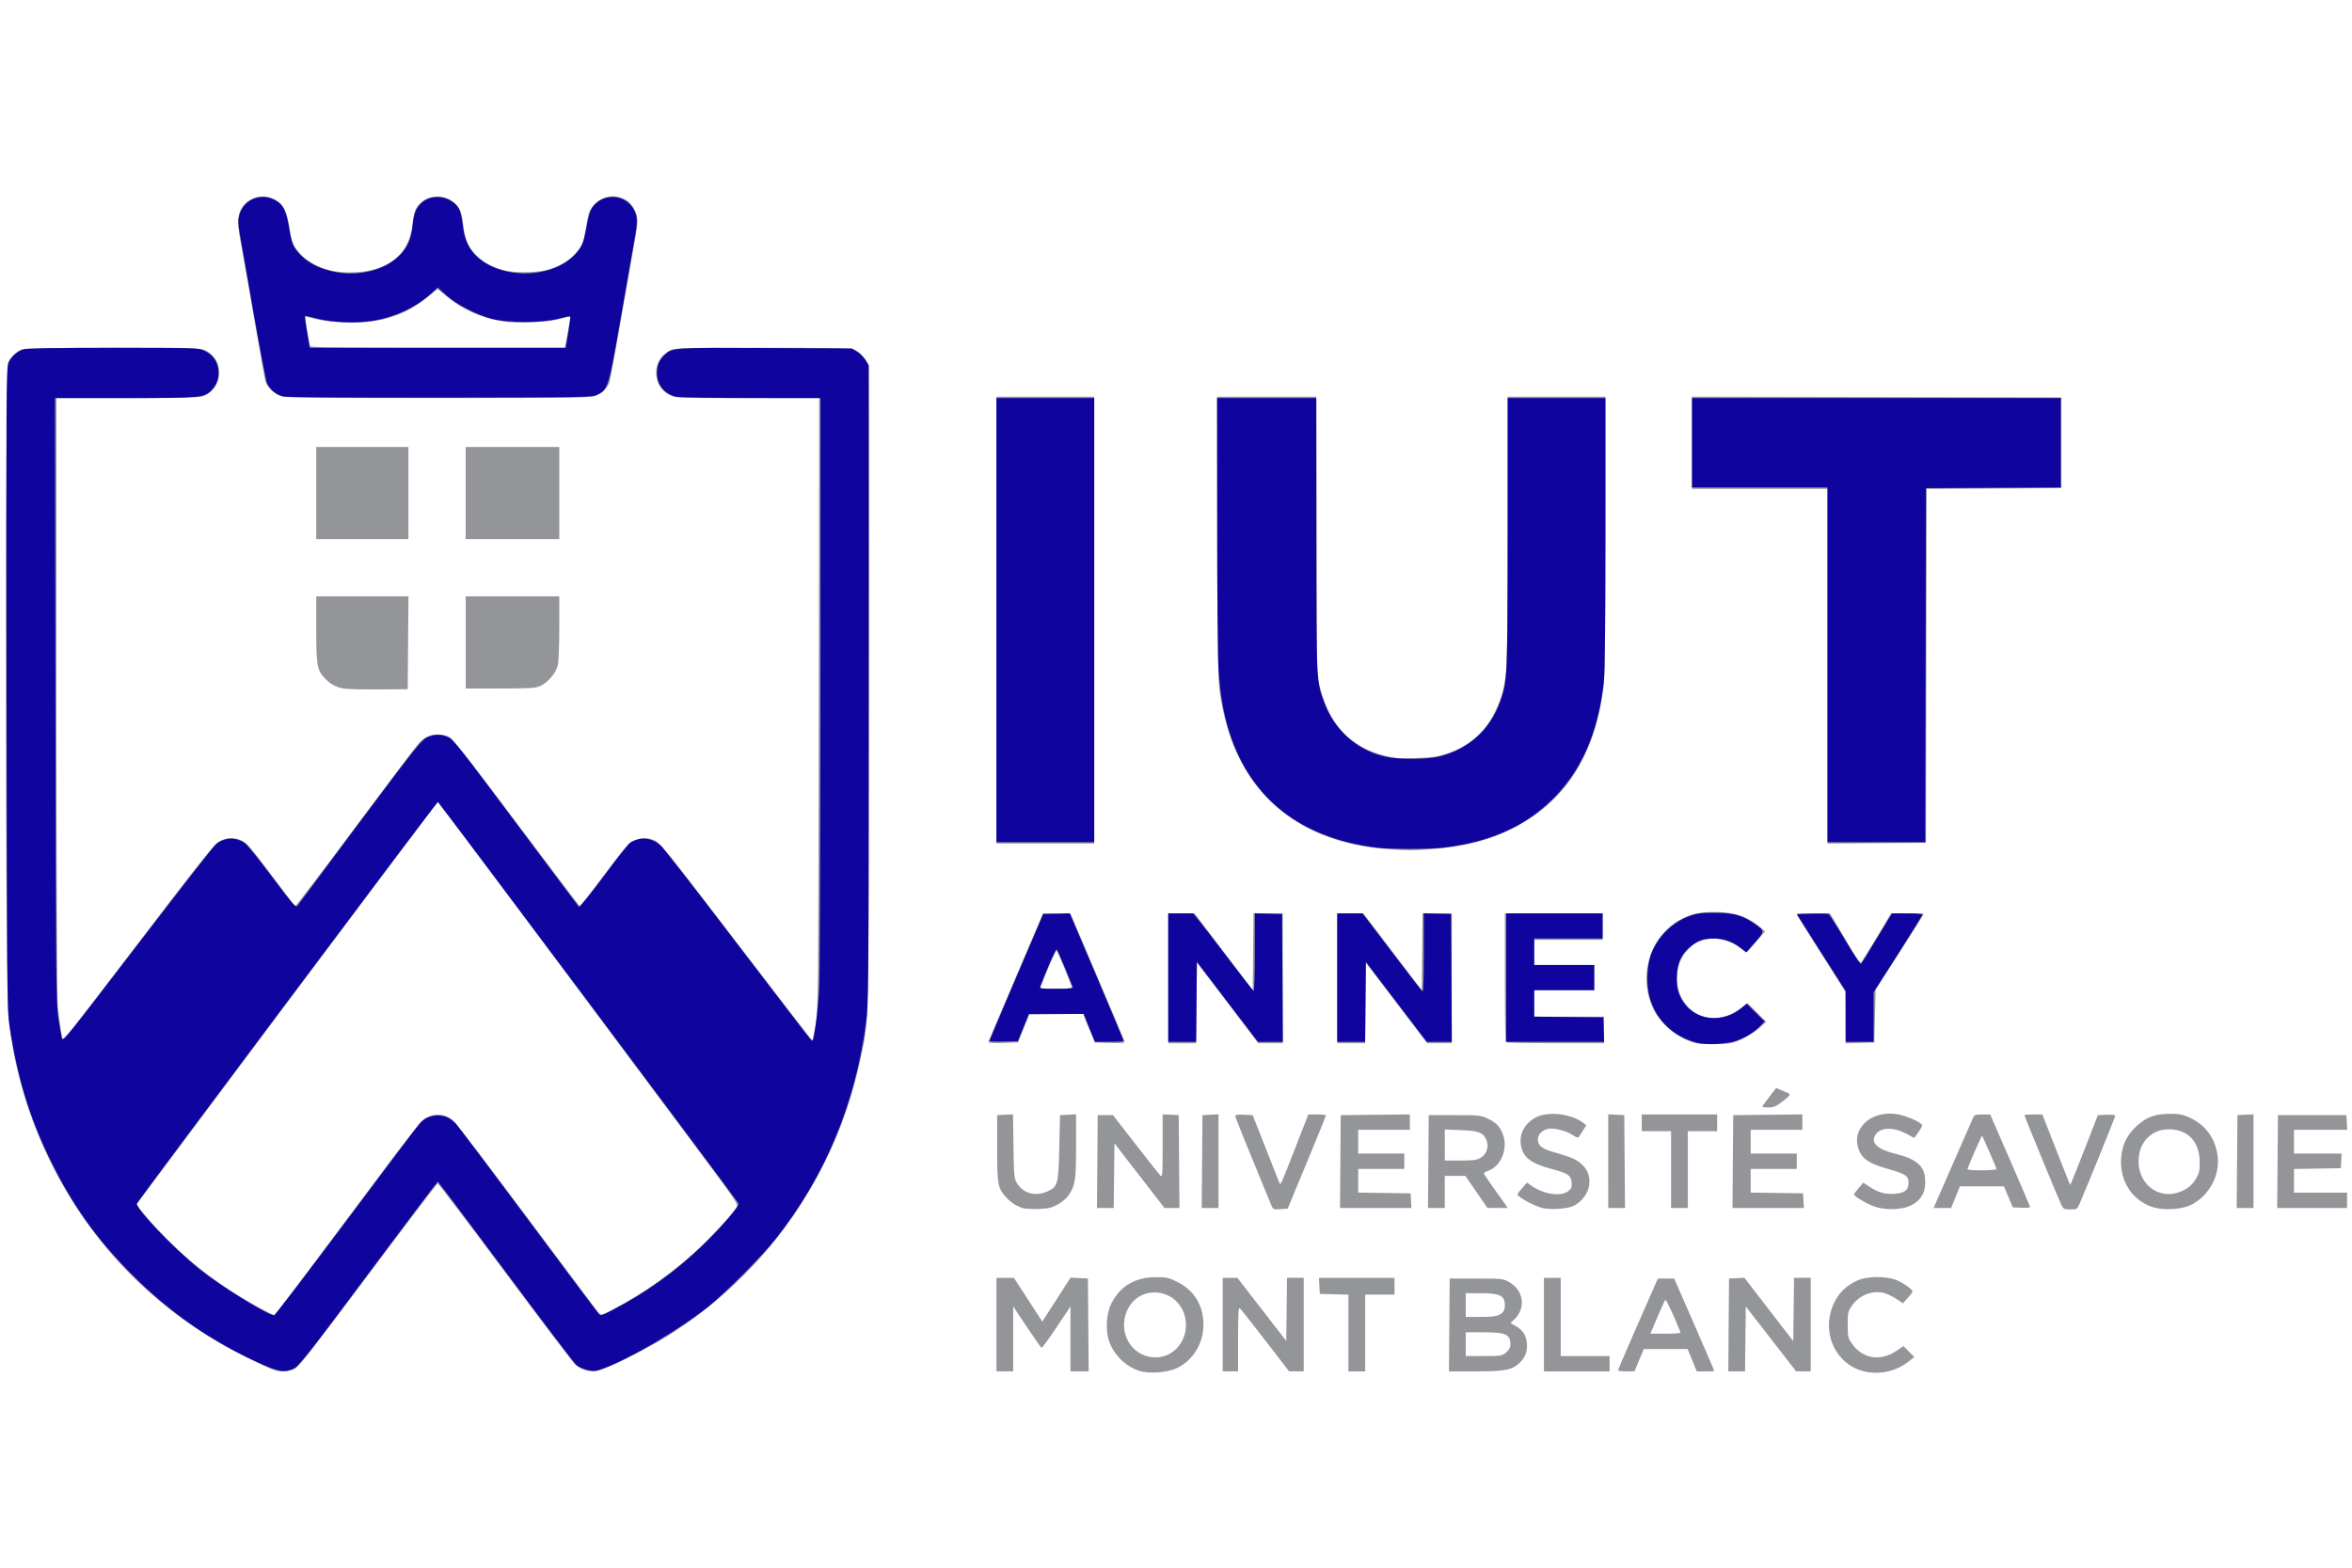<?xml version="1.0" encoding="UTF-8" standalone="no"?>
<!-- Created with Inkscape (http://www.inkscape.org/) -->

<svg
   width="300"
   height="200"
   viewBox="0 0 300 200"
   version="1.1"
   id="svg8"
   inkscape:version="1.2 (dc2aedaf03, 2022-05-15)"
   sodipodi:docname="Logo IUT Annecy.svg"
   inkscape:export-filename="Logo IUT Annecy (Couleur).png"
   inkscape:export-xdpi="300"
   inkscape:export-ydpi="300"
   xmlns:inkscape="http://www.inkscape.org/namespaces/inkscape"
   xmlns:sodipodi="http://sodipodi.sourceforge.net/DTD/sodipodi-0.dtd"
   xmlns="http://www.w3.org/2000/svg"
   xmlns:svg="http://www.w3.org/2000/svg"
   xmlns:rdf="http://www.w3.org/1999/02/22-rdf-syntax-ns#"
   xmlns:cc="http://creativecommons.org/ns#"
   xmlns:dc="http://purl.org/dc/elements/1.1/">
  <defs
     id="defs2" />
  <sodipodi:namedview
     id="base"
     pagecolor="#ffffff"
     bordercolor="#666666"
     borderopacity="1.0"
     inkscape:pageopacity="0.0"
     inkscape:pageshadow="2"
     inkscape:zoom="2.322846"
     inkscape:cx="82.87248"
     inkscape:cy="97.94021"
     inkscape:document-units="px"
     inkscape:current-layer="layer1"
     showgrid="false"
     fit-margin-top="0"
     fit-margin-left="0"
     fit-margin-right="0"
     fit-margin-bottom="0"
     inkscape:showpageshadow="false"
     borderlayer="true"
     inkscape:window-width="1816"
     inkscape:window-height="1057"
     inkscape:window-x="96"
     inkscape:window-y="-8"
     inkscape:window-maximized="1"
     units="px"
     inkscape:pagecheckerboard="true"
     inkscape:deskcolor="#d1d1d1" />
  <g
     inkscape:label="Blanc"
     inkscape:groupmode="layer"
     id="g26479"
     transform="translate(521.548,-115.166)"
     sodipodi:insensitive="true"
     style="display:none">
    <g
       id="g26477"
       transform="matrix(0.505,0,0,0.505,-479.124,87.367)"
       style="fill:#ffffff">
      <path
         style="fill:#ffffff;stroke-width:0.353"
         d="m 203.768,401.363 c -3.391,-1.107 -6.283,-3.875 -7.545,-7.222 -1.079,-2.862 -0.853,-7.215 0.514,-9.879 2.233,-4.352 5.95,-6.538 11.159,-6.562 2.702,-0.012 3.246,0.104 5.361,1.145 4.326,2.13 6.693,5.961 6.693,10.834 0,4.765 -2.594,9.017 -6.699,10.981 -2.419,1.158 -7.038,1.5 -9.482,0.702 z m 7.137,-4.058 c 4.476,-2.033 6.057,-8.057 3.223,-12.285 -2.985,-4.454 -9.49,-4.681 -12.563,-0.439 -2.655,3.666 -2.086,8.815 1.284,11.602 2.242,1.855 5.457,2.303 8.056,1.122 z m 174.854,3.878 c -6.775,-2.34 -9.795,-10.349 -6.458,-17.127 1.256,-2.55 3.106,-4.297 5.885,-5.554 2.252,-1.019 6.873,-1.113 9.508,-0.194 1.654,0.577 4.417,2.481 4.384,3.021 -0.01,0.131 -0.557,0.853 -1.221,1.604 l -1.206,1.365 -1.669,-1.105 c -0.918,-0.608 -2.302,-1.276 -3.076,-1.484 -2.931,-0.789 -6.287,0.511 -8.145,3.155 -1.01,1.437 -1.073,1.721 -1.073,4.817 0,3.095 0.064,3.381 1.071,4.815 2.682,3.816 7.137,4.554 11.159,1.847 l 1.832,-1.233 1.377,1.377 1.377,1.377 -1.466,1.161 c -3.43,2.717 -8.223,3.559 -12.279,2.158 z m -407.001,-3.016 c -10.062,-4.99 -17.52,-9.976 -25.299,-16.914 -19.745,-17.609 -32.604,-42.856 -35.368,-69.439 -0.782,-7.517 -0.822,-163.812 -0.042,-165.304 0.668,-1.279 2.277,-2.764 3.494,-3.223 0.663,-0.251 8.318,-0.375 23.033,-0.375 21.259,0 22.088,0.025 23.407,0.698 3.785,1.931 4.551,6.997 1.517,10.031 -0.696,0.696 -1.834,1.423 -2.53,1.617 -0.762,0.212 -8.312,0.352 -18.992,0.353 H -69.749 l 0.003,75.406 c 0.002,46.716 0.134,76.547 0.347,78.405 0.582,5.07 1.132,8.468 1.367,8.444 0.123,-0.012 8.723,-11.165 19.112,-24.783 16.538,-21.679 19.082,-24.859 20.448,-25.554 1.897,-0.965 3.574,-0.997 5.538,-0.106 1.256,0.57 2.379,1.872 7.369,8.547 3.238,4.331 5.999,7.919 6.136,7.974 0.137,0.054 6.964,-8.915 15.171,-19.932 8.208,-11.017 15.416,-20.561 16.019,-21.208 1.542,-1.656 2.713,-2.175 4.906,-2.175 1.386,0 2.233,0.216 3.104,0.794 0.738,0.489 7.177,8.782 16.766,21.593 8.562,11.44 15.706,20.84 15.875,20.889 0.169,0.049 2.927,-3.437 6.128,-7.747 4.917,-6.62 6.065,-7.96 7.395,-8.63 1.903,-0.96 3.587,-0.998 5.51,-0.124 1.254,0.57 3.893,3.865 20.461,25.553 10.462,13.695 19.115,24.906 19.229,24.915 0.114,0.01 0.508,-1.85 0.877,-4.13 0.641,-3.967 0.674,-7.46 0.77,-81.139 l 0.1,-76.994 h -18.064 c -17.686,0 -18.096,-0.016 -19.609,-0.748 -4.659,-2.255 -4.699,-8.894 -0.069,-11.256 1.314,-0.67 2.164,-0.696 23.438,-0.696 17.742,0 22.298,0.094 23.215,0.477 1.515,0.633 3.337,2.756 3.597,4.19 0.115,0.635 0.156,37.587 0.091,82.117 -0.13,88.971 0.025,82.502 -2.225,93.16 -6.119,28.979 -23.72,54.13 -48.885,69.851 -5.405,3.377 -15.79,8.481 -17.691,8.695 -2.243,0.253 -4.22,-0.422 -5.661,-1.934 -0.693,-0.727 -8.659,-11.243 -17.703,-23.37 -9.044,-12.127 -16.589,-22.049 -16.768,-22.049 -0.178,0 -8.034,10.319 -17.457,22.931 -12.5,16.73 -17.487,23.145 -18.441,23.723 -0.937,0.567 -1.859,0.791 -3.248,0.79 -1.739,0 -2.637,-0.347 -8.643,-3.326 z M 3.882,362.692 C 20.139,340.889 22.336,338.086 23.73,337.38 c 1.951,-0.988 3.578,-1.006 5.528,-0.062 1.486,0.72 5.344,5.749 38.084,49.661 0.333,0.446 0.905,0.246 3.881,-1.353 7.607,-4.09 14.06,-8.633 20.424,-14.378 3.366,-3.039 9.315,-9.455 10.379,-11.193 0.481,-0.786 0.039,-1.438 -10.936,-16.151 -6.29,-8.432 -23.343,-31.301 -37.895,-50.818 -14.552,-19.518 -26.538,-35.489 -26.635,-35.493 -0.097,0 -17.264,22.889 -38.148,50.871 l -37.972,50.877 1.401,1.764 c 5.89,7.418 14.736,15.236 23.384,20.669 3.74,2.349 9.777,5.638 10.13,5.52 0.136,-0.046 8.473,-11.116 18.528,-24.601 z M 167.67,389.68 v -11.818 h 2.205 2.205 l 3.581,5.53 3.581,5.53 2.014,-3.122 c 1.108,-1.717 2.715,-4.215 3.571,-5.551 l 1.557,-2.429 2.197,0.105 2.196,0.105 0.093,11.73 0.093,11.73 h -2.298 -2.298 l -4e-4,-8.202 -3e-4,-8.202 -3.526,5.292 c -1.939,2.91 -3.646,5.233 -3.792,5.161 -0.146,-0.072 -1.813,-2.453 -3.705,-5.292 l -3.439,-5.161 -5e-4,8.202 -4e-4,8.202 h -2.117 -2.117 z m 57.15,0 v -11.818 h 1.852 1.852 l 6.174,7.972 6.174,7.972 0.095,-7.976 0.095,-7.976 h 2.11 2.11 v 11.818 11.818 l -1.852,-0.01 -1.852,-0.01 -5.984,-7.77 c -3.291,-4.274 -6.188,-7.94 -6.438,-8.147 -0.368,-0.306 -0.454,1.165 -0.454,7.78 v 8.157 h -1.94 -1.94 z m 31.75,2.129 v -9.689 l -3.616,-0.101 -3.616,-0.101 -0.106,-2.029 -0.106,-2.029 h 9.543 9.543 v 2.117 2.117 h -3.704 -3.704 v 9.701 9.701 h -2.117 -2.117 z m 25.483,-2.041 0.093,-11.73 h 6.703 c 6.495,0 6.752,0.027 8.277,0.882 3.763,2.109 4.37,6.613 1.281,9.499 l -0.916,0.856 1.291,0.731 c 1.754,0.994 2.635,2.286 2.848,4.177 0.233,2.067 -0.35,3.753 -1.762,5.101 -1.962,1.872 -3.692,2.213 -11.211,2.213 h -6.695 z m 14.353,6.936 c 0.741,-0.624 1.085,-1.23 1.085,-1.911 0,-2.668 -1.092,-3.172 -6.862,-3.172 h -4.427 v 2.999 2.999 h 4.559 c 4.39,0 4.599,-0.034 5.644,-0.913 z m -1.762,-9.48 c 1.074,-0.555 1.436,-1.182 1.436,-2.482 0,-2.386 -1.258,-2.999 -6.156,-2.999 h -3.722 v 2.999 2.999 h 3.722 c 2.576,0 4.029,-0.159 4.72,-0.516 z m 11.314,2.456 v -11.818 h 2.117 2.117 v 9.878 9.878 h 6.174 6.174 v 1.94 1.94 h -8.29 -8.29 z m 18.705,11.553 c 0,-0.145 2.269,-5.424 5.034,-11.73 l 5.027,-11.465 h 2.064 2.064 l 5.072,11.624 c 2.79,6.393 5.072,11.672 5.072,11.73 0,0.058 -1.001,0.106 -2.224,0.106 h -2.224 l -1.154,-2.822 -1.154,-2.822 h -5.53 -5.53 l -1.184,2.818 -1.184,2.818 h -2.079 c -1.144,0 -2.076,-0.119 -2.072,-0.265 z m 15.809,-9.556 c -1.595,-4.015 -3.668,-8.46 -3.853,-8.258 -0.133,0.145 -1.04,2.129 -2.016,4.409 l -1.774,4.145 h 3.88 c 2.134,0 3.827,-0.133 3.762,-0.296 z m 12.137,-1.909 0.093,-11.73 1.94,-0.097 1.94,-0.097 6.174,8.008 6.174,8.008 0.095,-8 0.095,-8 h 2.11 2.11 v 11.818 11.818 l -1.852,-0.01 -1.852,-0.01 -6.35,-8.193 -6.35,-8.193 -0.095,8.202 -0.095,8.202 h -2.115 -2.115 l 0.093,-11.73 z M 174.371,360.266 c -1.745,-0.571 -3.07,-1.432 -4.303,-2.797 -2.065,-2.286 -2.221,-3.157 -2.221,-12.416 v -8.29 l 2.005,-0.105 2.005,-0.105 0.112,8.043 c 0.102,7.289 0.178,8.155 0.818,9.24 1.573,2.671 4.656,3.564 7.683,2.224 2.718,-1.202 2.872,-1.761 3.076,-11.183 l 0.176,-8.114 2.029,-0.106 2.029,-0.106 v 8.087 c 0,8.642 -0.177,9.798 -1.904,12.414 -0.454,0.688 -1.664,1.701 -2.72,2.276 -1.614,0.88 -2.356,1.051 -4.901,1.131 -1.649,0.052 -3.397,-0.035 -3.883,-0.194 z m 62.693,-0.819 c -6.081,-14.706 -9.068,-22.102 -9.068,-22.455 0,-0.314 0.624,-0.409 2.196,-0.334 l 2.196,0.105 3.238,8.211 c 1.781,4.516 3.344,8.485 3.472,8.819 0.321,0.833 0.268,0.947 4.077,-8.829 l 3.265,-8.379 h 2.243 c 1.234,0 2.233,0.119 2.22,0.265 -0.013,0.145 -2.196,5.503 -4.851,11.906 l -4.827,11.642 -1.84,0.106 c -1.786,0.103 -1.854,0.072 -2.321,-1.058 z m 68.45,0.765 c -2.14,-0.537 -6.28,-2.827 -6.242,-3.453 0.01,-0.132 0.555,-0.853 1.216,-1.601 l 1.201,-1.36 1.051,0.749 c 3.137,2.234 7.48,2.884 9.364,1.403 0.797,-0.627 0.931,-0.975 0.841,-2.188 -0.131,-1.773 -0.965,-2.336 -5.045,-3.407 -5.205,-1.366 -7.242,-2.936 -7.756,-5.976 -0.499,-2.953 1.033,-5.707 3.972,-7.14 3.066,-1.495 8.821,-0.794 11.69,1.424 l 0.85,0.657 -0.755,1.191 c -0.415,0.655 -0.896,1.405 -1.069,1.667 -0.251,0.382 -0.59,0.293 -1.708,-0.446 -1.594,-1.055 -4.815,-1.84 -6.162,-1.502 -1.569,0.394 -2.53,1.422 -2.53,2.707 0,1.543 0.958,2.285 4.129,3.202 4.319,1.248 5.58,1.799 6.938,3.026 3.332,3.01 2.261,8.312 -2.13,10.549 -1.434,0.73 -5.823,1.009 -7.855,0.499 z m 83.906,-0.358 c -2.044,-0.723 -5.156,-2.597 -5.13,-3.088 0.01,-0.136 0.535,-0.857 1.172,-1.601 l 1.159,-1.353 1.562,1.042 c 2.179,1.453 3.943,1.945 6.349,1.771 2.592,-0.188 3.504,-0.916 3.504,-2.799 0,-1.743 -0.659,-2.176 -5.364,-3.524 -4.452,-1.275 -6.203,-2.408 -7.111,-4.599 -2.245,-5.417 3.006,-10.335 9.774,-9.155 2.2,0.384 5.893,2.017 6.121,2.708 0.068,0.207 -0.348,1.029 -0.926,1.827 l -1.05,1.45 -1.933,-1.047 c -3.509,-1.9 -7.033,-1.644 -8.049,0.585 -0.881,1.933 0.899,3.401 5.495,4.531 4.746,1.168 6.915,2.923 7.194,5.822 0.343,3.571 -0.715,5.691 -3.577,7.168 -2.157,1.113 -6.436,1.235 -9.188,0.261 z m 47.297,-0.249 c -0.582,-1.141 -9.401,-22.559 -9.401,-22.832 0,-0.102 1.017,-0.186 2.259,-0.186 h 2.259 l 3.08,7.849 c 1.694,4.317 3.275,8.326 3.514,8.908 l 0.434,1.058 0.413,-0.882 c 0.227,-0.485 1.804,-4.454 3.503,-8.819 l 3.09,-7.938 2.189,-0.105 c 1.407,-0.067 2.189,0.032 2.189,0.279 0,0.316 -6.281,15.82 -8.898,21.963 -0.712,1.671 -0.719,1.676 -2.425,1.676 -1.512,0 -1.769,-0.113 -2.207,-0.97 z m 22.774,0.322 c -5.099,-1.817 -8.118,-6.591 -7.754,-12.261 0.215,-3.356 1.441,-5.878 3.989,-8.207 2.457,-2.246 4.689,-3.047 8.455,-3.034 2.283,0.01 3.201,0.185 4.805,0.927 3.84,1.777 6.204,4.793 7.014,8.951 1.037,5.323 -1.98,11.065 -6.994,13.31 -2.359,1.056 -7.003,1.21 -9.515,0.315 z m 8.084,-4.218 c 1.374,-0.718 2.176,-1.454 2.951,-2.706 0.941,-1.522 1.063,-2.029 1.057,-4.394 -0.013,-5.133 -2.953,-8.254 -7.787,-8.268 -3.894,-0.011 -6.903,2.569 -7.516,6.446 -1.128,7.135 5.179,12.117 11.295,8.922 z m -274.42,-7.216 0.093,-11.73 h 1.931 1.932 l 5.734,7.389 c 3.154,4.064 5.976,7.63 6.271,7.925 0.479,0.479 0.536,-0.311 0.536,-7.495 v -8.031 l 2.029,0.106 2.029,0.106 0.093,11.73 0.093,11.73 h -1.889 -1.889 l -6.317,-8.166 -6.317,-8.166 -0.095,8.166 -0.095,8.166 h -2.115 -2.115 z m 26.458,0 0.093,-11.73 2.029,-0.106 2.029,-0.106 v 11.836 11.836 h -2.122 -2.121 z m 34.925,0 0.093,-11.73 8.731,-0.094 8.731,-0.094 v 1.946 1.946 h -6.526 -6.526 v 2.999 2.999 h 5.821 5.821 v 1.94 1.94 h -5.821 -5.821 v 2.991 2.991 l 6.615,0.096 6.615,0.096 0.107,1.852 0.107,1.852 h -9.019 -9.019 z m 22.225,0 0.093,-11.73 h 6.526 c 6.306,0 6.593,0.031 8.499,0.925 2.05,0.961 3.102,2.113 3.795,4.155 1.188,3.502 -0.582,7.794 -3.674,8.912 -0.666,0.241 -1.211,0.566 -1.211,0.723 0,0.157 0.999,1.673 2.219,3.369 1.22,1.696 2.58,3.6 3.023,4.231 l 0.804,1.147 -2.582,-0.015 -2.582,-0.015 -2.779,-4.042 -2.779,-4.042 h -2.601 -2.601 v 4.057 4.057 h -2.121 -2.121 l 0.093,-11.73 z m 13.215,-0.955 c 1.586,-0.967 2.173,-2.978 1.366,-4.678 -0.832,-1.753 -1.925,-2.145 -6.462,-2.318 l -3.969,-0.151 v 3.919 3.919 h 3.969 c 3.311,0 4.155,-0.115 5.096,-0.689 z m 32.21,0.849 v -11.836 l 2.029,0.106 2.029,0.106 0.093,11.73 0.093,11.73 h -2.122 -2.121 z m 15.875,2.134 V 340.82 h -3.704 -3.704 v -2.117 -2.117 h 9.525 9.525 v 2.117 2.117 h -3.704 -3.704 v 9.701 9.701 h -2.117 -2.117 z m 15.606,-2.029 0.093,-11.73 8.731,-0.094 8.731,-0.094 v 1.946 1.946 h -6.526 -6.526 v 2.999 2.999 h 5.821 5.821 v 1.94 1.94 h -5.821 -5.821 v 2.991 2.991 l 6.615,0.096 6.614,0.096 0.107,1.852 0.107,1.852 h -9.019 -9.019 z m 51.198,10.583 c 0.953,-2.225 8.977,-20.562 9.417,-21.52 0.409,-0.891 0.607,-0.97 2.417,-0.963 l 1.972,0.01 5.03,11.547 c 2.767,6.351 5.029,11.673 5.027,11.828 0,0.155 -0.981,0.234 -2.176,0.176 l -2.173,-0.105 -1.123,-2.646 -1.124,-2.646 h -5.557 -5.557 l -1.113,2.734 -1.113,2.734 h -2.21 -2.21 l 0.491,-1.147 z m 15.393,-8.692 c 0,-0.295 -3.437,-8.18 -3.665,-8.408 -0.083,-0.083 -2.817,6.123 -3.649,8.281 -0.129,0.336 0.723,0.441 3.572,0.441 2.058,0 3.742,-0.141 3.742,-0.314 z m 60.761,-1.891 0.093,-11.73 2.029,-0.106 2.029,-0.106 v 11.836 11.836 h -2.121 -2.122 z m 10.231,0 0.093,-11.73 h 8.643 8.643 l 0.107,1.852 0.107,1.852 h -6.721 -6.721 v 2.999 2.999 h 6.016 6.016 l -0.107,1.852 -0.107,1.852 -5.909,0.097 -5.909,0.097 v 2.99 2.99 h 6.703 6.703 v 1.94 1.94 h -8.824 -8.824 z M 361.24,334.365 c 0.155,-0.252 0.973,-1.359 1.816,-2.46 l 1.534,-2.002 1.288,0.551 c 0.708,0.303 1.486,0.633 1.729,0.733 0.754,0.312 0.504,0.68 -1.484,2.181 -1.606,1.212 -2.194,1.454 -3.545,1.454 -1.238,0 -1.554,-0.108 -1.338,-0.458 z m -16.934,-15.783 c -4.402,-1.104 -8.933,-4.816 -10.826,-8.868 -2.925,-6.259 -1.853,-13.914 2.649,-18.921 3.319,-3.691 7.302,-5.361 12.771,-5.355 5.053,0.01 8.485,1.144 11.709,3.882 l 1.203,1.022 -2.062,2.397 c -1.134,1.318 -2.181,2.537 -2.326,2.708 -0.145,0.172 -1.029,-0.249 -1.963,-0.935 -6.128,-4.496 -13.496,-2.295 -15.51,4.632 -1.097,3.774 -0.045,7.928 2.677,10.569 3.4,3.3 8.697,3.342 12.944,0.105 l 1.81,-1.38 2.361,2.379 2.361,2.379 -1.702,1.513 c -0.936,0.832 -2.88,2.077 -4.32,2.767 -2.449,1.173 -2.87,1.26 -6.526,1.348 -2.15,0.052 -4.512,-0.057 -5.25,-0.242 z m -178.657,-0.416 c 0.099,-0.249 3.24,-7.642 6.981,-16.428 l 6.801,-15.975 3.489,0.1 3.489,0.1 6.683,15.699 c 3.676,8.634 6.775,15.982 6.887,16.328 0.188,0.582 -0.085,0.622 -3.611,0.529 l -3.814,-0.1 -1.144,-2.646 c -0.629,-1.455 -1.299,-3.086 -1.489,-3.624 l -0.345,-0.978 -6.802,0.096 -6.802,0.096 -1.445,3.528 -1.445,3.528 -3.805,0.101 c -2.988,0.079 -3.767,0 -3.625,-0.353 z m 21.072,-13.636 c 0,-0.432 -3.526,-8.985 -3.836,-9.306 -0.141,-0.145 -0.948,1.442 -1.793,3.528 -0.846,2.086 -1.753,4.308 -2.016,4.939 l -0.478,1.147 h 4.062 c 2.234,0 4.062,-0.138 4.062,-0.307 z m 24.342,-2.339 v -16.404 h 3.314 3.314 l 7.357,9.689 7.357,9.689 0.094,-9.689 0.094,-9.689 h 3.699 3.699 v 16.404 16.404 l -3.087,-7e-4 -3.087,-7e-4 -7.761,-10.196 -7.761,-10.196 -0.094,10.197 -0.094,10.197 h -3.522 -3.522 v -16.404 z m 42.686,0 v -16.404 h 3.296 3.296 l 7.375,9.716 7.375,9.716 0.094,-9.716 0.094,-9.716 h 3.699 3.699 v 16.404 16.404 h -3.102 -3.103 l -7.745,-10.171 -7.745,-10.171 -0.094,10.171 -0.094,10.171 h -3.522 -3.522 z m 42.569,16.169 c -0.129,-0.129 -0.235,-7.511 -0.235,-16.404 v -16.169 h 12.347 12.347 v 3.351 3.351 h -8.643 -8.643 v 3.175 3.175 h 7.585 7.585 v 3.175 3.175 h -7.585 -7.585 v 3.351 3.351 h 8.819 8.819 v 3.351 3.351 h -12.288 c -6.759,0 -12.394,-0.106 -12.524,-0.235 z m 85.843,-6.211 v -6.471 l -6.037,-9.505 c -3.32,-5.228 -6.115,-9.703 -6.211,-9.946 -0.134,-0.338 0.814,-0.441 4.058,-0.441 h 4.233 l 3.789,6.413 c 3.367,5.699 3.84,6.344 4.247,5.787 0.252,-0.344 2.017,-3.224 3.922,-6.4 l 3.464,-5.774 4.145,-0.013 c 2.28,-0.01 4.145,0.053 4.145,0.133 0,0.081 -2.739,4.406 -6.085,9.613 l -6.085,9.467 -0.176,6.703 -0.176,6.703 -3.616,0.101 -3.616,0.101 z M 266.251,269.529 c -17.515,-1.266 -30.524,-9.335 -37.367,-23.179 -1.965,-3.976 -3.444,-8.681 -4.458,-14.185 -0.808,-4.388 -0.813,-4.593 -0.933,-40.658 l -0.121,-36.248 h 12.529 12.529 l 0.115,35.366 0.115,35.366 0.794,2.999 c 2.474,9.338 7.739,14.813 16.335,16.987 2.485,0.628 3.639,0.712 7.871,0.57 4.237,-0.142 5.391,-0.312 7.928,-1.167 5.517,-1.859 9.543,-5.386 12.008,-10.518 1.623,-3.378 2.324,-5.933 2.821,-10.282 0.224,-1.957 0.364,-15.865 0.366,-36.248 v -33.073 h 12.347 12.347 l -0.01,35.013 c -0.01,28.167 -0.105,35.747 -0.506,38.766 -2.261,16.987 -9.681,28.51 -22.614,35.124 -6.235,3.189 -12.425,4.784 -20.944,5.399 -5.249,0.379 -5.5,0.378 -11.159,-0.031 z m -98.581,-57.826 v -56.444 h 12.347 12.347 v 56.444 56.444 h -12.347 -12.347 z m 209.903,11.646 v -44.807 h -17.11 -17.11 v -11.643 -11.643 l 46.655,0.089 46.655,0.09 v 11.465 11.465 l -17.02,0.092 -17.02,0.092 -0.09,44.711 -0.089,44.711 -12.435,0.093 -12.435,0.093 z M 2.685,228.977 c -1.951,-0.39 -3.226,-1.088 -4.598,-2.517 -2.001,-2.083 -2.22,-3.315 -2.22,-12.508 v -8.246 H 7.514 19.16 l -0.093,11.73 -0.093,11.73 -7.408,0.053 c -4.075,0.029 -8.071,-0.08 -8.881,-0.242 z M 33.615,217.348 V 205.706 H 45.433 57.251 v 7.958 c 0,4.636 -0.163,8.603 -0.389,9.504 -0.489,1.943 -2.485,4.308 -4.353,5.156 -1.265,0.575 -2.444,0.651 -10.162,0.658 l -8.731,0.01 z M -4.133,179.601 V 167.959 H 7.509 19.151 v 11.642 11.642 H 7.509 -4.133 Z m 37.747,0 V 167.959 H 45.433 57.251 v 11.642 11.642 H 45.433 33.615 Z m -47.11,-24.652 c -1.445,-0.656 -3.135,-2.349 -3.473,-3.48 -0.102,-0.341 -1.311,-7.128 -2.686,-15.083 -1.375,-7.955 -2.89,-16.523 -3.367,-19.039 -1.06,-5.598 -1.092,-7.535 -0.154,-9.373 1.906,-3.736 7.223,-4.439 10.119,-1.338 1.142,1.223 1.73,2.909 2.246,6.437 0.357,2.444 0.701,3.503 1.541,4.753 2.562,3.811 7.547,6.037 13.518,6.037 9.596,0 15.128,-4.285 15.941,-12.346 0.213,-2.112 0.513,-3.176 1.18,-4.184 1.704,-2.575 5.43,-3.422 8.203,-1.864 2.154,1.21 3.024,2.753 3.361,5.956 0.423,4.033 1.217,5.963 3.303,8.038 3.274,3.257 7.375,4.575 13.425,4.314 4.227,-0.183 6.461,-0.825 9.444,-2.717 1.773,-1.124 4.007,-3.888 4.294,-5.311 0.098,-0.485 0.444,-2.39 0.769,-4.233 0.55,-3.122 0.691,-3.452 2.047,-4.815 2.427,-2.439 5.622,-2.753 8.337,-0.82 1.341,0.955 2.437,3.191 2.448,4.994 0.004,0.715 -0.38,3.413 -0.854,5.997 -0.474,2.584 -1.987,11.207 -3.361,19.162 -1.374,7.955 -2.657,14.954 -2.85,15.552 -0.442,1.367 -1.886,2.768 -3.587,3.479 -1.159,0.484 -5.796,0.547 -39.864,0.54 -36.64,-0.01 -38.623,-0.04 -39.978,-0.655 z M 58.82,142.118 c 0.239,-1.105 1.253,-6.803 1.253,-7.043 0,-0.108 -1.151,0.119 -2.558,0.504 -3.302,0.905 -10.898,1.242 -14.59,0.646 -5.369,-0.866 -10.075,-2.957 -14.067,-6.25 l -2.338,-1.929 -2.362,1.913 c -6.175,5.002 -12.283,6.867 -21.311,6.508 -2.944,-0.117 -5.637,-0.439 -7.244,-0.866 -1.407,-0.373 -2.558,-0.608 -2.558,-0.521 0,0.362 1.118,6.984 1.248,7.389 0.111,0.348 6.873,0.441 32.248,0.441 h 32.107 z"
         id="path26473"
         inkscape:connector-curvature="0" />
      <path
         style="fill:#ffffff;stroke-width:0.353"
         d="m -18.067,399.607 c -12.26,-5.437 -23.331,-13.145 -33.061,-23.02 -8.646,-8.774 -14.576,-17.124 -20.015,-28.183 -5.416,-11.012 -8.447,-20.957 -10.484,-34.396 -0.568,-3.75 -0.623,-10.177 -0.73,-84.843 -0.104,-73.459 -0.064,-80.921 0.451,-82.275 0.669,-1.76 2.146,-3.105 3.966,-3.611 0.837,-0.233 9.038,-0.362 22.655,-0.359 19.998,0 21.432,0.047 22.754,0.657 2.473,1.141 3.704,3.03 3.704,5.683 0,1.768 -0.523,3.113 -1.684,4.33 -1.845,1.934 -2.784,2.02 -22.028,2.02 h -17.586 l 0.118,76.288 c 0.109,70.332 0.166,76.605 0.732,80.345 0.338,2.231 0.732,4.517 0.877,5.08 0.248,0.965 1.328,-0.369 19.058,-23.536 10.337,-13.507 19.268,-24.957 19.847,-25.443 2.18,-1.834 5.309,-1.895 7.532,-0.146 0.528,0.415 3.591,4.256 6.807,8.534 5.373,7.149 5.884,7.724 6.309,7.093 0.254,-0.378 7.336,-9.894 15.737,-21.147 13.494,-18.075 15.458,-20.554 16.841,-21.255 1.866,-0.946 3.35,-1.002 5.348,-0.203 1.35,0.54 2.82,2.392 17.161,21.608 8.627,11.559 15.81,21.155 15.964,21.323 0.154,0.168 2.979,-3.324 6.279,-7.761 3.3,-4.437 6.308,-8.254 6.686,-8.482 2.611,-1.58 5.657,-1.238 7.844,0.88 0.738,0.714 9.391,11.855 19.23,24.758 9.839,12.903 18.166,23.752 18.504,24.109 0.588,0.621 0.64,0.483 1.199,-3.175 0.321,-2.103 0.736,-6.205 0.922,-9.116 0.196,-3.077 0.341,-35.523 0.345,-77.523 l 0.01,-72.231 -17.551,-0.01 c -9.653,0 -18.173,-0.153 -18.935,-0.329 -2.935,-0.681 -4.79,-2.967 -4.79,-5.906 0,-2.131 0.519,-3.365 1.997,-4.748 1.844,-1.726 2.294,-1.755 25.52,-1.64 l 21.696,0.108 1.305,0.812 c 0.718,0.446 1.67,1.399 2.117,2.117 l 0.811,1.305 v 80.61 c 0,76.032 -0.037,80.88 -0.643,85.372 -2.812,20.82 -10.379,38.938 -22.868,54.757 -3.389,4.292 -12.642,13.607 -16.881,16.994 -7.253,5.795 -20.042,13.332 -26.703,15.735 -1.971,0.711 -2.362,0.746 -3.989,0.355 -0.992,-0.238 -2.232,-0.798 -2.754,-1.245 -0.522,-0.447 -8.57,-11.057 -17.883,-23.578 -9.313,-12.522 -17.013,-22.769 -17.11,-22.771 -0.097,0 -7.995,10.475 -17.552,23.284 -15.579,20.881 -17.53,23.359 -18.874,23.968 -2.308,1.048 -3.553,0.866 -8.201,-1.195 z M 3.495,363.426 C 13.264,350.344 21.617,339.256 22.056,338.786 c 1.211,-1.296 2.686,-1.928 4.503,-1.928 1.88,0 3.307,0.642 4.619,2.078 0.503,0.551 8.656,11.4 18.118,24.108 9.462,12.709 17.495,23.412 17.852,23.784 0.637,0.666 0.704,0.648 3.93,-1.025 7.992,-4.145 15.622,-9.639 22.206,-15.986 5.083,-4.901 9.599,-10.166 9.23,-10.762 -0.861,-1.393 -75.667,-101.333 -75.911,-101.415 -0.232,-0.078 -74.902,99.552 -76.026,101.439 -0.575,0.966 9.308,11.357 15.651,16.455 5.484,4.408 17.754,12.002 19.014,11.768 0.269,-0.05 8.482,-10.794 18.251,-23.875 z M 344.588,318.469 c -5.985,-1.582 -10.121,-5.497 -11.862,-11.228 -0.975,-3.209 -0.812,-8.271 0.363,-11.303 1.7,-4.385 5.243,-7.85 9.735,-9.521 1.767,-0.657 2.815,-0.785 6.35,-0.773 4.713,0.015 6.781,0.582 9.935,2.724 2.664,1.809 2.668,1.932 0.135,4.781 l -2.224,2.502 -1.101,-0.93 c -2.013,-1.7 -4.4,-2.577 -7.021,-2.581 -2.836,0 -4.245,0.52 -6.237,2.32 -2.119,1.914 -2.922,3.693 -3.113,6.894 -0.199,3.322 0.476,5.586 2.298,7.715 3.452,4.032 9.72,4.269 14.144,0.533 l 1.172,-0.99 2.263,2.243 2.263,2.243 -0.966,1.02 c -1.506,1.591 -3.788,3.043 -5.999,3.816 -2.581,0.903 -7.719,1.174 -10.136,0.536 z M 165.925,317.99 c 0.01,-0.152 3.069,-7.421 6.797,-16.152 l 6.779,-15.875 3.345,-0.098 3.345,-0.098 6.791,15.987 c 3.735,8.793 6.791,16.1 6.791,16.238 0,0.138 -1.627,0.249 -3.616,0.248 h -3.616 l -1.411,-3.523 -1.411,-3.523 h -6.928 -6.928 l -1.384,3.44 -1.384,3.439 -3.595,0.101 c -1.977,0.055 -3.587,-0.024 -3.576,-0.176 z m 21.037,-13.594 c -0.103,-0.242 -0.995,-2.419 -1.982,-4.837 -0.988,-2.418 -1.921,-4.522 -2.074,-4.675 -0.218,-0.218 -2.818,5.627 -4.152,9.336 -0.204,0.566 0.134,0.617 4.087,0.617 3.311,0 4.266,-0.102 4.122,-0.441 z m 24.1,-2.381 v -16.228 h 3.142 3.142 l 1.38,1.676 c 0.759,0.922 4.122,5.287 7.474,9.701 3.352,4.414 6.238,8.114 6.414,8.223 0.189,0.117 0.32,-3.871 0.32,-9.714 v -9.911 l 3.44,0.101 3.44,0.101 0.092,16.14 0.092,16.14 h -3.145 -3.145 l -7.706,-10.114 -7.706,-10.114 -0.094,10.114 -0.094,10.114 h -3.522 -3.522 z m 42.686,0 v -16.228 h 3.17 3.17 l 1.541,1.964 c 0.848,1.08 4.223,5.518 7.502,9.861 3.278,4.343 6.079,7.905 6.225,7.914 0.146,0.01 0.265,-4.434 0.265,-9.874 v -9.89 l 3.44,0.101 3.44,0.101 0.092,16.14 0.092,16.14 h -3.163 -3.163 l -7.689,-10.097 -7.689,-10.097 -0.094,10.097 -0.094,10.097 h -3.522 -3.522 z m 42.686,0 v -16.228 h 12.171 12.171 v 3.175 3.175 h -8.643 -8.643 v 3.351 3.351 h 7.585 7.585 v 3.175 3.175 h -7.585 -7.585 v 3.345 3.345 l 8.731,0.094 8.731,0.094 0.102,3.087 0.102,3.087 h -12.361 -12.361 z m 85.716,9.79 -0.01,-6.438 -6.169,-9.701 -6.169,-9.701 3.774,-0.101 c 2.076,-0.055 3.974,-0.024 4.217,0.069 0.244,0.094 2.142,3.045 4.218,6.559 2.076,3.514 3.886,6.261 4.022,6.104 0.136,-0.157 1.954,-3.103 4.038,-6.547 l 3.791,-6.262 h 3.849 c 2.117,0 3.849,0.133 3.849,0.294 0,0.162 -2.778,4.647 -6.173,9.966 l -6.173,9.672 -10e-5,6.262 -10e-5,6.262 h -3.528 -3.528 l -0.01,-6.438 z M 263.626,269.174 c -19.108,-2.46 -31.587,-12.203 -37.054,-28.933 -1.486,-4.546 -2.406,-9.827 -2.806,-16.107 -0.195,-3.054 -0.355,-19.721 -0.355,-37.038 v -31.485 h 12.524 12.524 v 34.173 c 0,37.506 0,37.553 2.118,43.026 2.627,6.796 8.099,11.65 15.036,13.339 3.406,0.829 10.767,0.813 14.067,-0.03 7.294,-1.864 12.65,-6.734 15.233,-13.849 1.81,-4.985 1.872,-6.421 1.875,-42.88 v -33.778 h 12.347 12.347 v 33.829 c 0,21.129 -0.139,35.186 -0.371,37.444 -1.346,13.115 -5.713,23.077 -13.327,30.4 -7.032,6.763 -15.439,10.44 -27.215,11.903 -3.447,0.428 -13.574,0.42 -16.942,-0.013 z m -95.956,-57.471 v -56.092 h 12.347 12.347 v 56.092 56.092 h -12.347 -12.347 z m 209.903,11.289 v -44.803 h -17.11 -17.11 v -11.289 -11.289 h 46.567 46.567 v 11.286 11.286 l -17.021,0.092 -17.022,0.092 -0.089,44.715 -0.09,44.715 H 389.919 377.573 Z M -12.4,155.219 c -1.981,-0.47 -3.574,-1.82 -4.214,-3.57 -0.303,-0.828 -1.834,-8.887 -3.404,-17.91 -1.569,-9.022 -3.105,-17.832 -3.412,-19.578 -0.456,-2.593 -0.481,-3.464 -0.134,-4.763 1.025,-3.843 5.264,-5.711 8.833,-3.89 2.347,1.197 3.034,2.626 3.905,8.122 0.231,1.455 0.71,3.122 1.066,3.704 4.764,7.801 19.124,9.191 26.329,2.55 2.235,-2.06 3.276,-4.303 3.642,-7.85 0.339,-3.285 0.887,-4.604 2.466,-5.933 2.751,-2.315 7.691,-1.326 9.344,1.871 0.287,0.554 0.675,2.361 0.863,4.013 0.581,5.114 2.732,8.173 7.258,10.32 6.647,3.154 15.603,2.115 20.474,-2.375 2.121,-1.955 2.756,-3.29 3.481,-7.32 0.761,-4.231 1.249,-5.362 2.834,-6.572 2.463,-1.879 6.286,-1.542 8.28,0.729 1.639,1.866 1.951,3.566 1.317,7.176 -0.293,1.671 -1.891,10.806 -3.551,20.301 -3.318,18.983 -3.375,19.174 -6.08,20.517 -1.305,0.648 -2.752,0.675 -39.631,0.729 -22.688,0.034 -38.842,-0.077 -39.665,-0.273 z m 71.929,-16.195 c 0.357,-2.138 0.572,-3.964 0.478,-4.057 -0.094,-0.094 -1.427,0.174 -2.963,0.595 -4.026,1.104 -12.81,1.107 -16.903,0.01 -3.96,-1.064 -8.857,-3.611 -11.44,-5.948 l -2.159,-1.953 -1.581,1.457 c -3.802,3.505 -8.962,5.943 -14.698,6.945 -4.153,0.726 -10.218,0.493 -14.188,-0.543 -1.535,-0.401 -2.892,-0.729 -3.015,-0.729 -0.124,0 0.088,1.826 0.47,4.057 l 0.695,4.057 H 26.553 58.881 Z"
         id="path26475"
         inkscape:connector-curvature="0" />
    </g>
  </g>
  <g
     inkscape:label="Couleur"
     inkscape:groupmode="layer"
     id="layer1"
     transform="translate(521.548,-115.166)"
     sodipodi:insensitive="true"
     style="display:inline">
    <g
       id="g834"
       transform="matrix(0.505,0,0,0.505,-479.124,87.367)">
      <path
         style="fill:#939598;stroke-width:0.353"
         d="m 203.768,401.363 c -3.391,-1.107 -6.283,-3.875 -7.545,-7.222 -1.079,-2.862 -0.853,-7.215 0.514,-9.879 2.233,-4.352 5.95,-6.538 11.159,-6.562 2.702,-0.012 3.246,0.104 5.361,1.145 4.326,2.13 6.693,5.961 6.693,10.834 0,4.765 -2.594,9.017 -6.699,10.981 -2.419,1.158 -7.038,1.5 -9.482,0.702 z m 7.137,-4.058 c 4.476,-2.033 6.057,-8.057 3.223,-12.285 -2.985,-4.454 -9.49,-4.681 -12.563,-0.439 -2.655,3.666 -2.086,8.815 1.284,11.602 2.242,1.855 5.457,2.303 8.056,1.122 z m 174.854,3.878 c -6.775,-2.34 -9.795,-10.349 -6.458,-17.127 1.256,-2.55 3.106,-4.297 5.885,-5.554 2.252,-1.019 6.873,-1.113 9.508,-0.194 1.654,0.577 4.417,2.481 4.384,3.021 -0.01,0.131 -0.557,0.853 -1.221,1.604 l -1.206,1.365 -1.669,-1.105 c -0.918,-0.608 -2.302,-1.276 -3.076,-1.484 -2.931,-0.789 -6.287,0.511 -8.145,3.155 -1.01,1.437 -1.073,1.721 -1.073,4.817 0,3.095 0.064,3.381 1.071,4.815 2.682,3.816 7.137,4.554 11.159,1.847 l 1.832,-1.233 1.377,1.377 1.377,1.377 -1.466,1.161 c -3.43,2.717 -8.223,3.559 -12.279,2.158 z m -407.001,-3.016 c -10.062,-4.99 -17.52,-9.976 -25.299,-16.914 -19.745,-17.609 -32.604,-42.856 -35.368,-69.439 -0.782,-7.517 -0.822,-163.812 -0.042,-165.304 0.668,-1.279 2.277,-2.764 3.494,-3.223 0.663,-0.251 8.318,-0.375 23.033,-0.375 21.259,0 22.088,0.025 23.407,0.698 3.785,1.931 4.551,6.997 1.517,10.031 -0.696,0.696 -1.834,1.423 -2.53,1.617 -0.762,0.212 -8.312,0.352 -18.992,0.353 H -69.749 l 0.003,75.406 c 0.002,46.716 0.134,76.547 0.347,78.405 0.582,5.07 1.132,8.468 1.367,8.444 0.123,-0.012 8.723,-11.165 19.112,-24.783 16.538,-21.679 19.082,-24.859 20.448,-25.554 1.897,-0.965 3.574,-0.997 5.538,-0.106 1.256,0.57 2.379,1.872 7.369,8.547 3.238,4.331 5.999,7.919 6.136,7.974 0.137,0.054 6.964,-8.915 15.171,-19.932 8.208,-11.017 15.416,-20.561 16.019,-21.208 1.542,-1.656 2.713,-2.175 4.906,-2.175 1.386,0 2.233,0.216 3.104,0.794 0.738,0.489 7.177,8.782 16.766,21.593 8.562,11.44 15.706,20.84 15.875,20.889 0.169,0.049 2.927,-3.437 6.128,-7.747 4.917,-6.62 6.065,-7.96 7.395,-8.63 1.903,-0.96 3.587,-0.998 5.51,-0.124 1.254,0.57 3.893,3.865 20.461,25.553 10.462,13.695 19.115,24.906 19.229,24.915 0.114,0.01 0.508,-1.85 0.877,-4.13 0.641,-3.967 0.674,-7.46 0.77,-81.139 l 0.1,-76.994 h -18.064 c -17.686,0 -18.096,-0.016 -19.609,-0.748 -4.659,-2.255 -4.699,-8.894 -0.069,-11.256 1.314,-0.67 2.164,-0.696 23.438,-0.696 17.742,0 22.298,0.094 23.215,0.477 1.515,0.633 3.337,2.756 3.597,4.19 0.115,0.635 0.156,37.587 0.091,82.117 -0.13,88.971 0.025,82.502 -2.225,93.16 -6.119,28.979 -23.72,54.13 -48.885,69.851 -5.405,3.377 -15.79,8.481 -17.691,8.695 -2.243,0.253 -4.22,-0.422 -5.661,-1.934 -0.693,-0.727 -8.659,-11.243 -17.703,-23.37 -9.044,-12.127 -16.589,-22.049 -16.768,-22.049 -0.178,0 -8.034,10.319 -17.457,22.931 -12.5,16.73 -17.487,23.145 -18.441,23.723 -0.937,0.567 -1.859,0.791 -3.248,0.79 -1.739,0 -2.637,-0.347 -8.643,-3.326 z M 3.882,362.692 C 20.139,340.889 22.336,338.086 23.73,337.38 c 1.951,-0.988 3.578,-1.006 5.528,-0.062 1.486,0.72 5.344,5.749 38.084,49.661 0.333,0.446 0.905,0.246 3.881,-1.353 7.607,-4.09 14.06,-8.633 20.424,-14.378 3.366,-3.039 9.315,-9.455 10.379,-11.193 0.481,-0.786 0.039,-1.438 -10.936,-16.151 -6.29,-8.432 -23.343,-31.301 -37.895,-50.818 -14.552,-19.518 -26.538,-35.489 -26.635,-35.493 -0.097,0 -17.264,22.889 -38.148,50.871 l -37.972,50.877 1.401,1.764 c 5.89,7.418 14.736,15.236 23.384,20.669 3.74,2.349 9.777,5.638 10.13,5.52 0.136,-0.046 8.473,-11.116 18.528,-24.601 z M 167.67,389.68 v -11.818 h 2.205 2.205 l 3.581,5.53 3.581,5.53 2.014,-3.122 c 1.108,-1.717 2.715,-4.215 3.571,-5.551 l 1.557,-2.429 2.197,0.105 2.196,0.105 0.093,11.73 0.093,11.73 h -2.298 -2.298 l -4e-4,-8.202 -3e-4,-8.202 -3.526,5.292 c -1.939,2.91 -3.646,5.233 -3.792,5.161 -0.146,-0.072 -1.813,-2.453 -3.705,-5.292 l -3.439,-5.161 -5e-4,8.202 -4e-4,8.202 h -2.117 -2.117 z m 57.15,0 v -11.818 h 1.852 1.852 l 6.174,7.972 6.174,7.972 0.095,-7.976 0.095,-7.976 h 2.11 2.11 v 11.818 11.818 l -1.852,-0.01 -1.852,-0.01 -5.984,-7.77 c -3.291,-4.274 -6.188,-7.94 -6.438,-8.147 -0.368,-0.306 -0.454,1.165 -0.454,7.78 v 8.157 h -1.94 -1.94 z m 31.75,2.129 v -9.689 l -3.616,-0.101 -3.616,-0.101 -0.106,-2.029 -0.106,-2.029 h 9.543 9.543 v 2.117 2.117 h -3.704 -3.704 v 9.701 9.701 h -2.117 -2.117 z m 25.483,-2.041 0.093,-11.73 h 6.703 c 6.495,0 6.752,0.027 8.277,0.882 3.763,2.109 4.37,6.613 1.281,9.499 l -0.916,0.856 1.291,0.731 c 1.754,0.994 2.635,2.286 2.848,4.177 0.233,2.067 -0.35,3.753 -1.762,5.101 -1.962,1.872 -3.692,2.213 -11.211,2.213 h -6.695 z m 14.353,6.936 c 0.741,-0.624 1.085,-1.23 1.085,-1.911 0,-2.668 -1.092,-3.172 -6.862,-3.172 h -4.427 v 2.999 2.999 h 4.559 c 4.39,0 4.599,-0.034 5.644,-0.913 z m -1.762,-9.48 c 1.074,-0.555 1.436,-1.182 1.436,-2.482 0,-2.386 -1.258,-2.999 -6.156,-2.999 h -3.722 v 2.999 2.999 h 3.722 c 2.576,0 4.029,-0.159 4.72,-0.516 z m 11.314,2.456 v -11.818 h 2.117 2.117 v 9.878 9.878 h 6.174 6.174 v 1.94 1.94 h -8.29 -8.29 z m 18.705,11.553 c 0,-0.145 2.269,-5.424 5.034,-11.73 l 5.027,-11.465 h 2.064 2.064 l 5.072,11.624 c 2.79,6.393 5.072,11.672 5.072,11.73 0,0.058 -1.001,0.106 -2.224,0.106 h -2.224 l -1.154,-2.822 -1.154,-2.822 h -5.53 -5.53 l -1.184,2.818 -1.184,2.818 h -2.079 c -1.144,0 -2.076,-0.119 -2.072,-0.265 z m 15.809,-9.556 c -1.595,-4.015 -3.668,-8.46 -3.853,-8.258 -0.133,0.145 -1.04,2.129 -2.016,4.409 l -1.774,4.145 h 3.88 c 2.134,0 3.827,-0.133 3.762,-0.296 z m 12.137,-1.909 0.093,-11.73 1.94,-0.097 1.94,-0.097 6.174,8.008 6.174,8.008 0.095,-8 0.095,-8 h 2.11 2.11 v 11.818 11.818 l -1.852,-0.01 -1.852,-0.01 -6.35,-8.193 -6.35,-8.193 -0.095,8.202 -0.095,8.202 h -2.115 -2.115 l 0.093,-11.73 z M 174.371,360.266 c -1.745,-0.571 -3.07,-1.432 -4.303,-2.797 -2.065,-2.286 -2.221,-3.157 -2.221,-12.416 v -8.29 l 2.005,-0.105 2.005,-0.105 0.112,8.043 c 0.102,7.289 0.178,8.155 0.818,9.24 1.573,2.671 4.656,3.564 7.683,2.224 2.718,-1.202 2.872,-1.761 3.076,-11.183 l 0.176,-8.114 2.029,-0.106 2.029,-0.106 v 8.087 c 0,8.642 -0.177,9.798 -1.904,12.414 -0.454,0.688 -1.664,1.701 -2.72,2.276 -1.614,0.88 -2.356,1.051 -4.901,1.131 -1.649,0.052 -3.397,-0.035 -3.883,-0.194 z m 62.693,-0.819 c -6.081,-14.706 -9.068,-22.102 -9.068,-22.455 0,-0.314 0.624,-0.409 2.196,-0.334 l 2.196,0.105 3.238,8.211 c 1.781,4.516 3.344,8.485 3.472,8.819 0.321,0.833 0.268,0.947 4.077,-8.829 l 3.265,-8.379 h 2.243 c 1.234,0 2.233,0.119 2.22,0.265 -0.013,0.145 -2.196,5.503 -4.851,11.906 l -4.827,11.642 -1.84,0.106 c -1.786,0.103 -1.854,0.072 -2.321,-1.058 z m 68.45,0.765 c -2.14,-0.537 -6.28,-2.827 -6.242,-3.453 0.01,-0.132 0.555,-0.853 1.216,-1.601 l 1.201,-1.36 1.051,0.749 c 3.137,2.234 7.48,2.884 9.364,1.403 0.797,-0.627 0.931,-0.975 0.841,-2.188 -0.131,-1.773 -0.965,-2.336 -5.045,-3.407 -5.205,-1.366 -7.242,-2.936 -7.756,-5.976 -0.499,-2.953 1.033,-5.707 3.972,-7.14 3.066,-1.495 8.821,-0.794 11.69,1.424 l 0.85,0.657 -0.755,1.191 c -0.415,0.655 -0.896,1.405 -1.069,1.667 -0.251,0.382 -0.59,0.293 -1.708,-0.446 -1.594,-1.055 -4.815,-1.84 -6.162,-1.502 -1.569,0.394 -2.53,1.422 -2.53,2.707 0,1.543 0.958,2.285 4.129,3.202 4.319,1.248 5.58,1.799 6.938,3.026 3.332,3.01 2.261,8.312 -2.13,10.549 -1.434,0.73 -5.823,1.009 -7.855,0.499 z m 83.906,-0.358 c -2.044,-0.723 -5.156,-2.597 -5.13,-3.088 0.01,-0.136 0.535,-0.857 1.172,-1.601 l 1.159,-1.353 1.562,1.042 c 2.179,1.453 3.943,1.945 6.349,1.771 2.592,-0.188 3.504,-0.916 3.504,-2.799 0,-1.743 -0.659,-2.176 -5.364,-3.524 -4.452,-1.275 -6.203,-2.408 -7.111,-4.599 -2.245,-5.417 3.006,-10.335 9.774,-9.155 2.2,0.384 5.893,2.017 6.121,2.708 0.068,0.207 -0.348,1.029 -0.926,1.827 l -1.05,1.45 -1.933,-1.047 c -3.509,-1.9 -7.033,-1.644 -8.049,0.585 -0.881,1.933 0.899,3.401 5.495,4.531 4.746,1.168 6.915,2.923 7.194,5.822 0.343,3.571 -0.715,5.691 -3.577,7.168 -2.157,1.113 -6.436,1.235 -9.188,0.261 z m 47.297,-0.249 c -0.582,-1.141 -9.401,-22.559 -9.401,-22.832 0,-0.102 1.017,-0.186 2.259,-0.186 h 2.259 l 3.08,7.849 c 1.694,4.317 3.275,8.326 3.514,8.908 l 0.434,1.058 0.413,-0.882 c 0.227,-0.485 1.804,-4.454 3.503,-8.819 l 3.09,-7.938 2.189,-0.105 c 1.407,-0.067 2.189,0.032 2.189,0.279 0,0.316 -6.281,15.82 -8.898,21.963 -0.712,1.671 -0.719,1.676 -2.425,1.676 -1.512,0 -1.769,-0.113 -2.207,-0.97 z m 22.774,0.322 c -5.099,-1.817 -8.118,-6.591 -7.754,-12.261 0.215,-3.356 1.441,-5.878 3.989,-8.207 2.457,-2.246 4.689,-3.047 8.455,-3.034 2.283,0.01 3.201,0.185 4.805,0.927 3.84,1.777 6.204,4.793 7.014,8.951 1.037,5.323 -1.98,11.065 -6.994,13.31 -2.359,1.056 -7.003,1.21 -9.515,0.315 z m 8.084,-4.218 c 1.374,-0.718 2.176,-1.454 2.951,-2.706 0.941,-1.522 1.063,-2.029 1.057,-4.394 -0.013,-5.133 -2.953,-8.254 -7.787,-8.268 -3.894,-0.011 -6.903,2.569 -7.516,6.446 -1.128,7.135 5.179,12.117 11.295,8.922 z m -274.42,-7.216 0.093,-11.73 h 1.931 1.932 l 5.734,7.389 c 3.154,4.064 5.976,7.63 6.271,7.925 0.479,0.479 0.536,-0.311 0.536,-7.495 v -8.031 l 2.029,0.106 2.029,0.106 0.093,11.73 0.093,11.73 h -1.889 -1.889 l -6.317,-8.166 -6.317,-8.166 -0.095,8.166 -0.095,8.166 h -2.115 -2.115 z m 26.458,0 0.093,-11.73 2.029,-0.106 2.029,-0.106 v 11.836 11.836 h -2.122 -2.121 z m 34.925,0 0.093,-11.73 8.731,-0.094 8.731,-0.094 v 1.946 1.946 h -6.526 -6.526 v 2.999 2.999 h 5.821 5.821 v 1.94 1.94 h -5.821 -5.821 v 2.991 2.991 l 6.615,0.096 6.615,0.096 0.107,1.852 0.107,1.852 h -9.019 -9.019 z m 22.225,0 0.093,-11.73 h 6.526 c 6.306,0 6.593,0.031 8.499,0.925 2.05,0.961 3.102,2.113 3.795,4.155 1.188,3.502 -0.582,7.794 -3.674,8.912 -0.666,0.241 -1.211,0.566 -1.211,0.723 0,0.157 0.999,1.673 2.219,3.369 1.22,1.696 2.58,3.6 3.023,4.231 l 0.804,1.147 -2.582,-0.015 -2.582,-0.015 -2.779,-4.042 -2.779,-4.042 h -2.601 -2.601 v 4.057 4.057 h -2.121 -2.121 l 0.093,-11.73 z m 13.215,-0.955 c 1.586,-0.967 2.173,-2.978 1.366,-4.678 -0.832,-1.753 -1.925,-2.145 -6.462,-2.318 l -3.969,-0.151 v 3.919 3.919 h 3.969 c 3.311,0 4.155,-0.115 5.096,-0.689 z m 32.21,0.849 v -11.836 l 2.029,0.106 2.029,0.106 0.093,11.73 0.093,11.73 h -2.122 -2.121 z m 15.875,2.134 V 340.82 h -3.704 -3.704 v -2.117 -2.117 h 9.525 9.525 v 2.117 2.117 h -3.704 -3.704 v 9.701 9.701 h -2.117 -2.117 z m 15.606,-2.029 0.093,-11.73 8.731,-0.094 8.731,-0.094 v 1.946 1.946 h -6.526 -6.526 v 2.999 2.999 h 5.821 5.821 v 1.94 1.94 h -5.821 -5.821 v 2.991 2.991 l 6.615,0.096 6.614,0.096 0.107,1.852 0.107,1.852 h -9.019 -9.019 z m 51.198,10.583 c 0.953,-2.225 8.977,-20.562 9.417,-21.52 0.409,-0.891 0.607,-0.97 2.417,-0.963 l 1.972,0.01 5.03,11.547 c 2.767,6.351 5.029,11.673 5.027,11.828 0,0.155 -0.981,0.234 -2.176,0.176 l -2.173,-0.105 -1.123,-2.646 -1.124,-2.646 h -5.557 -5.557 l -1.113,2.734 -1.113,2.734 h -2.21 -2.21 l 0.491,-1.147 z m 15.393,-8.692 c 0,-0.295 -3.437,-8.18 -3.665,-8.408 -0.083,-0.083 -2.817,6.123 -3.649,8.281 -0.129,0.336 0.723,0.441 3.572,0.441 2.058,0 3.742,-0.141 3.742,-0.314 z m 60.761,-1.891 0.093,-11.73 2.029,-0.106 2.029,-0.106 v 11.836 11.836 h -2.121 -2.122 z m 10.231,0 0.093,-11.73 h 8.643 8.643 l 0.107,1.852 0.107,1.852 h -6.721 -6.721 v 2.999 2.999 h 6.016 6.016 l -0.107,1.852 -0.107,1.852 -5.909,0.097 -5.909,0.097 v 2.99 2.99 h 6.703 6.703 v 1.94 1.94 h -8.824 -8.824 z M 361.24,334.365 c 0.155,-0.252 0.973,-1.359 1.816,-2.46 l 1.534,-2.002 1.288,0.551 c 0.708,0.303 1.486,0.633 1.729,0.733 0.754,0.312 0.504,0.68 -1.484,2.181 -1.606,1.212 -2.194,1.454 -3.545,1.454 -1.238,0 -1.554,-0.108 -1.338,-0.458 z m -16.934,-15.783 c -4.402,-1.104 -8.933,-4.816 -10.826,-8.868 -2.925,-6.259 -1.853,-13.914 2.649,-18.921 3.319,-3.691 7.302,-5.361 12.771,-5.355 5.053,0.01 8.485,1.144 11.709,3.882 l 1.203,1.022 -2.062,2.397 c -1.134,1.318 -2.181,2.537 -2.326,2.708 -0.145,0.172 -1.029,-0.249 -1.963,-0.935 -6.128,-4.496 -13.496,-2.295 -15.51,4.632 -1.097,3.774 -0.045,7.928 2.677,10.569 3.4,3.3 8.697,3.342 12.944,0.105 l 1.81,-1.38 2.361,2.379 2.361,2.379 -1.702,1.513 c -0.936,0.832 -2.88,2.077 -4.32,2.767 -2.449,1.173 -2.87,1.26 -6.526,1.348 -2.15,0.052 -4.512,-0.057 -5.25,-0.242 z m -178.657,-0.416 c 0.099,-0.249 3.24,-7.642 6.981,-16.428 l 6.801,-15.975 3.489,0.1 3.489,0.1 6.683,15.699 c 3.676,8.634 6.775,15.982 6.887,16.328 0.188,0.582 -0.085,0.622 -3.611,0.529 l -3.814,-0.1 -1.144,-2.646 c -0.629,-1.455 -1.299,-3.086 -1.489,-3.624 l -0.345,-0.978 -6.802,0.096 -6.802,0.096 -1.445,3.528 -1.445,3.528 -3.805,0.101 c -2.988,0.079 -3.767,0 -3.625,-0.353 z m 21.072,-13.636 c 0,-0.432 -3.526,-8.985 -3.836,-9.306 -0.141,-0.145 -0.948,1.442 -1.793,3.528 -0.846,2.086 -1.753,4.308 -2.016,4.939 l -0.478,1.147 h 4.062 c 2.234,0 4.062,-0.138 4.062,-0.307 z m 24.342,-2.339 v -16.404 h 3.314 3.314 l 7.357,9.689 7.357,9.689 0.094,-9.689 0.094,-9.689 h 3.699 3.699 v 16.404 16.404 l -3.087,-7e-4 -3.087,-7e-4 -7.761,-10.196 -7.761,-10.196 -0.094,10.197 -0.094,10.197 h -3.522 -3.522 v -16.404 z m 42.686,0 v -16.404 h 3.296 3.296 l 7.375,9.716 7.375,9.716 0.094,-9.716 0.094,-9.716 h 3.699 3.699 v 16.404 16.404 h -3.102 -3.103 l -7.745,-10.171 -7.745,-10.171 -0.094,10.171 -0.094,10.171 h -3.522 -3.522 z m 42.569,16.169 c -0.129,-0.129 -0.235,-7.511 -0.235,-16.404 v -16.169 h 12.347 12.347 v 3.351 3.351 h -8.643 -8.643 v 3.175 3.175 h 7.585 7.585 v 3.175 3.175 h -7.585 -7.585 v 3.351 3.351 h 8.819 8.819 v 3.351 3.351 h -12.288 c -6.759,0 -12.394,-0.106 -12.524,-0.235 z m 85.843,-6.211 v -6.471 l -6.037,-9.505 c -3.32,-5.228 -6.115,-9.703 -6.211,-9.946 -0.134,-0.338 0.814,-0.441 4.058,-0.441 h 4.233 l 3.789,6.413 c 3.367,5.699 3.84,6.344 4.247,5.787 0.252,-0.344 2.017,-3.224 3.922,-6.4 l 3.464,-5.774 4.145,-0.013 c 2.28,-0.01 4.145,0.053 4.145,0.133 0,0.081 -2.739,4.406 -6.085,9.613 l -6.085,9.467 -0.176,6.703 -0.176,6.703 -3.616,0.101 -3.616,0.101 z M 266.251,269.529 c -17.515,-1.266 -30.524,-9.335 -37.367,-23.179 -1.965,-3.976 -3.444,-8.681 -4.458,-14.185 -0.808,-4.388 -0.813,-4.593 -0.933,-40.658 l -0.121,-36.248 h 12.529 12.529 l 0.115,35.366 0.115,35.366 0.794,2.999 c 2.474,9.338 7.739,14.813 16.335,16.987 2.485,0.628 3.639,0.712 7.871,0.57 4.237,-0.142 5.391,-0.312 7.928,-1.167 5.517,-1.859 9.543,-5.386 12.008,-10.518 1.623,-3.378 2.324,-5.933 2.821,-10.282 0.224,-1.957 0.364,-15.865 0.366,-36.248 v -33.073 h 12.347 12.347 l -0.01,35.013 c -0.01,28.167 -0.105,35.747 -0.506,38.766 -2.261,16.987 -9.681,28.51 -22.614,35.124 -6.235,3.189 -12.425,4.784 -20.944,5.399 -5.249,0.379 -5.5,0.378 -11.159,-0.031 z m -98.581,-57.826 v -56.444 h 12.347 12.347 v 56.444 56.444 h -12.347 -12.347 z m 209.903,11.646 v -44.807 h -17.11 -17.11 v -11.643 -11.643 l 46.655,0.089 46.655,0.09 v 11.465 11.465 l -17.02,0.092 -17.02,0.092 -0.09,44.711 -0.089,44.711 -12.435,0.093 -12.435,0.093 z M 2.685,228.977 c -1.951,-0.39 -3.226,-1.088 -4.598,-2.517 -2.001,-2.083 -2.22,-3.315 -2.22,-12.508 v -8.246 H 7.514 19.16 l -0.093,11.73 -0.093,11.73 -7.408,0.053 c -4.075,0.029 -8.071,-0.08 -8.881,-0.242 z M 33.615,217.348 V 205.706 H 45.433 57.251 v 7.958 c 0,4.636 -0.163,8.603 -0.389,9.504 -0.489,1.943 -2.485,4.308 -4.353,5.156 -1.265,0.575 -2.444,0.651 -10.162,0.658 l -8.731,0.01 z M -4.133,179.601 V 167.959 H 7.509 19.151 v 11.642 11.642 H 7.509 -4.133 Z m 37.747,0 V 167.959 H 45.433 57.251 v 11.642 11.642 H 45.433 33.615 Z m -47.11,-24.652 c -1.445,-0.656 -3.135,-2.349 -3.473,-3.48 -0.102,-0.341 -1.311,-7.128 -2.686,-15.083 -1.375,-7.955 -2.89,-16.523 -3.367,-19.039 -1.06,-5.598 -1.092,-7.535 -0.154,-9.373 1.906,-3.736 7.223,-4.439 10.119,-1.338 1.142,1.223 1.73,2.909 2.246,6.437 0.357,2.444 0.701,3.503 1.541,4.753 2.562,3.811 7.547,6.037 13.518,6.037 9.596,0 15.128,-4.285 15.941,-12.346 0.213,-2.112 0.513,-3.176 1.18,-4.184 1.704,-2.575 5.43,-3.422 8.203,-1.864 2.154,1.21 3.024,2.753 3.361,5.956 0.423,4.033 1.217,5.963 3.303,8.038 3.274,3.257 7.375,4.575 13.425,4.314 4.227,-0.183 6.461,-0.825 9.444,-2.717 1.773,-1.124 4.007,-3.888 4.294,-5.311 0.098,-0.485 0.444,-2.39 0.769,-4.233 0.55,-3.122 0.691,-3.452 2.047,-4.815 2.427,-2.439 5.622,-2.753 8.337,-0.82 1.341,0.955 2.437,3.191 2.448,4.994 0.004,0.715 -0.38,3.413 -0.854,5.997 -0.474,2.584 -1.987,11.207 -3.361,19.162 -1.374,7.955 -2.657,14.954 -2.85,15.552 -0.442,1.367 -1.886,2.768 -3.587,3.479 -1.159,0.484 -5.796,0.547 -39.864,0.54 -36.64,-0.01 -38.623,-0.04 -39.978,-0.655 z M 58.82,142.118 c 0.239,-1.105 1.253,-6.803 1.253,-7.043 0,-0.108 -1.151,0.119 -2.558,0.504 -3.302,0.905 -10.898,1.242 -14.59,0.646 -5.369,-0.866 -10.075,-2.957 -14.067,-6.25 l -2.338,-1.929 -2.362,1.913 c -6.175,5.002 -12.283,6.867 -21.311,6.508 -2.944,-0.117 -5.637,-0.439 -7.244,-0.866 -1.407,-0.373 -2.558,-0.608 -2.558,-0.521 0,0.362 1.118,6.984 1.248,7.389 0.111,0.348 6.873,0.441 32.248,0.441 h 32.107 z"
         id="path838"
         inkscape:connector-curvature="0" />
      <path
         style="fill:#0f059e;stroke-width:0.353"
         d="m -18.067,399.607 c -12.26,-5.437 -23.331,-13.145 -33.061,-23.02 -8.646,-8.774 -14.576,-17.124 -20.015,-28.183 -5.416,-11.012 -8.447,-20.957 -10.484,-34.396 -0.568,-3.75 -0.623,-10.177 -0.73,-84.843 -0.104,-73.459 -0.064,-80.921 0.451,-82.275 0.669,-1.76 2.146,-3.105 3.966,-3.611 0.837,-0.233 9.038,-0.362 22.655,-0.359 19.998,0 21.432,0.047 22.754,0.657 2.473,1.141 3.704,3.03 3.704,5.683 0,1.768 -0.523,3.113 -1.684,4.33 -1.845,1.934 -2.784,2.02 -22.028,2.02 h -17.586 l 0.118,76.288 c 0.109,70.332 0.166,76.605 0.732,80.345 0.338,2.231 0.732,4.517 0.877,5.08 0.248,0.965 1.328,-0.369 19.058,-23.536 10.337,-13.507 19.268,-24.957 19.847,-25.443 2.18,-1.834 5.309,-1.895 7.532,-0.146 0.528,0.415 3.591,4.256 6.807,8.534 5.373,7.149 5.884,7.724 6.309,7.093 0.254,-0.378 7.336,-9.894 15.737,-21.147 13.494,-18.075 15.458,-20.554 16.841,-21.255 1.866,-0.946 3.35,-1.002 5.348,-0.203 1.35,0.54 2.82,2.392 17.161,21.608 8.627,11.559 15.81,21.155 15.964,21.323 0.154,0.168 2.979,-3.324 6.279,-7.761 3.3,-4.437 6.308,-8.254 6.686,-8.482 2.611,-1.58 5.657,-1.238 7.844,0.88 0.738,0.714 9.391,11.855 19.23,24.758 9.839,12.903 18.166,23.752 18.504,24.109 0.588,0.621 0.64,0.483 1.199,-3.175 0.321,-2.103 0.736,-6.205 0.922,-9.116 0.196,-3.077 0.341,-35.523 0.345,-77.523 l 0.01,-72.231 -17.551,-0.01 c -9.653,0 -18.173,-0.153 -18.935,-0.329 -2.935,-0.681 -4.79,-2.967 -4.79,-5.906 0,-2.131 0.519,-3.365 1.997,-4.748 1.844,-1.726 2.294,-1.755 25.52,-1.64 l 21.696,0.108 1.305,0.812 c 0.718,0.446 1.67,1.399 2.117,2.117 l 0.811,1.305 v 80.61 c 0,76.032 -0.037,80.88 -0.643,85.372 -2.812,20.82 -10.379,38.938 -22.868,54.757 -3.389,4.292 -12.642,13.607 -16.881,16.994 -7.253,5.795 -20.042,13.332 -26.703,15.735 -1.971,0.711 -2.362,0.746 -3.989,0.355 -0.992,-0.238 -2.232,-0.798 -2.754,-1.245 -0.522,-0.447 -8.57,-11.057 -17.883,-23.578 -9.313,-12.522 -17.013,-22.769 -17.11,-22.771 -0.097,0 -7.995,10.475 -17.552,23.284 -15.579,20.881 -17.53,23.359 -18.874,23.968 -2.308,1.048 -3.553,0.866 -8.201,-1.195 z M 3.495,363.426 C 13.264,350.344 21.617,339.256 22.056,338.786 c 1.211,-1.296 2.686,-1.928 4.503,-1.928 1.88,0 3.307,0.642 4.619,2.078 0.503,0.551 8.656,11.4 18.118,24.108 9.462,12.709 17.495,23.412 17.852,23.784 0.637,0.666 0.704,0.648 3.93,-1.025 7.992,-4.145 15.622,-9.639 22.206,-15.986 5.083,-4.901 9.599,-10.166 9.23,-10.762 -0.861,-1.393 -75.667,-101.333 -75.911,-101.415 -0.232,-0.078 -74.902,99.552 -76.026,101.439 -0.575,0.966 9.308,11.357 15.651,16.455 5.484,4.408 17.754,12.002 19.014,11.768 0.269,-0.05 8.482,-10.794 18.251,-23.875 z M 344.588,318.469 c -5.985,-1.582 -10.121,-5.497 -11.862,-11.228 -0.975,-3.209 -0.812,-8.271 0.363,-11.303 1.7,-4.385 5.243,-7.85 9.735,-9.521 1.767,-0.657 2.815,-0.785 6.35,-0.773 4.713,0.015 6.781,0.582 9.935,2.724 2.664,1.809 2.668,1.932 0.135,4.781 l -2.224,2.502 -1.101,-0.93 c -2.013,-1.7 -4.4,-2.577 -7.021,-2.581 -2.836,0 -4.245,0.52 -6.237,2.32 -2.119,1.914 -2.922,3.693 -3.113,6.894 -0.199,3.322 0.476,5.586 2.298,7.715 3.452,4.032 9.72,4.269 14.144,0.533 l 1.172,-0.99 2.263,2.243 2.263,2.243 -0.966,1.02 c -1.506,1.591 -3.788,3.043 -5.999,3.816 -2.581,0.903 -7.719,1.174 -10.136,0.536 z M 165.925,317.99 c 0.01,-0.152 3.069,-7.421 6.797,-16.152 l 6.779,-15.875 3.345,-0.098 3.345,-0.098 6.791,15.987 c 3.735,8.793 6.791,16.1 6.791,16.238 0,0.138 -1.627,0.249 -3.616,0.248 h -3.616 l -1.411,-3.523 -1.411,-3.523 h -6.928 -6.928 l -1.384,3.44 -1.384,3.439 -3.595,0.101 c -1.977,0.055 -3.587,-0.024 -3.576,-0.176 z m 21.037,-13.594 c -0.103,-0.242 -0.995,-2.419 -1.982,-4.837 -0.988,-2.418 -1.921,-4.522 -2.074,-4.675 -0.218,-0.218 -2.818,5.627 -4.152,9.336 -0.204,0.566 0.134,0.617 4.087,0.617 3.311,0 4.266,-0.102 4.122,-0.441 z m 24.1,-2.381 v -16.228 h 3.142 3.142 l 1.38,1.676 c 0.759,0.922 4.122,5.287 7.474,9.701 3.352,4.414 6.238,8.114 6.414,8.223 0.189,0.117 0.32,-3.871 0.32,-9.714 v -9.911 l 3.44,0.101 3.44,0.101 0.092,16.14 0.092,16.14 h -3.145 -3.145 l -7.706,-10.114 -7.706,-10.114 -0.094,10.114 -0.094,10.114 h -3.522 -3.522 z m 42.686,0 v -16.228 h 3.17 3.17 l 1.541,1.964 c 0.848,1.08 4.223,5.518 7.502,9.861 3.278,4.343 6.079,7.905 6.225,7.914 0.146,0.01 0.265,-4.434 0.265,-9.874 v -9.89 l 3.44,0.101 3.44,0.101 0.092,16.14 0.092,16.14 h -3.163 -3.163 l -7.689,-10.097 -7.689,-10.097 -0.094,10.097 -0.094,10.097 h -3.522 -3.522 z m 42.686,0 v -16.228 h 12.171 12.171 v 3.175 3.175 h -8.643 -8.643 v 3.351 3.351 h 7.585 7.585 v 3.175 3.175 h -7.585 -7.585 v 3.345 3.345 l 8.731,0.094 8.731,0.094 0.102,3.087 0.102,3.087 h -12.361 -12.361 z m 85.716,9.79 -0.01,-6.438 -6.169,-9.701 -6.169,-9.701 3.774,-0.101 c 2.076,-0.055 3.974,-0.024 4.217,0.069 0.244,0.094 2.142,3.045 4.218,6.559 2.076,3.514 3.886,6.261 4.022,6.104 0.136,-0.157 1.954,-3.103 4.038,-6.547 l 3.791,-6.262 h 3.849 c 2.117,0 3.849,0.133 3.849,0.294 0,0.162 -2.778,4.647 -6.173,9.966 l -6.173,9.672 -10e-5,6.262 -10e-5,6.262 h -3.528 -3.528 l -0.01,-6.438 z M 263.626,269.174 c -19.108,-2.46 -31.587,-12.203 -37.054,-28.933 -1.486,-4.546 -2.406,-9.827 -2.806,-16.107 -0.195,-3.054 -0.355,-19.721 -0.355,-37.038 v -31.485 h 12.524 12.524 v 34.173 c 0,37.506 0,37.553 2.118,43.026 2.627,6.796 8.099,11.65 15.036,13.339 3.406,0.829 10.767,0.813 14.067,-0.03 7.294,-1.864 12.65,-6.734 15.233,-13.849 1.81,-4.985 1.872,-6.421 1.875,-42.88 v -33.778 h 12.347 12.347 v 33.829 c 0,21.129 -0.139,35.186 -0.371,37.444 -1.346,13.115 -5.713,23.077 -13.327,30.4 -7.032,6.763 -15.439,10.44 -27.215,11.903 -3.447,0.428 -13.574,0.42 -16.942,-0.013 z m -95.956,-57.471 v -56.092 h 12.347 12.347 v 56.092 56.092 h -12.347 -12.347 z m 209.903,11.289 v -44.803 h -17.11 -17.11 v -11.289 -11.289 h 46.567 46.567 v 11.286 11.286 l -17.021,0.092 -17.022,0.092 -0.089,44.715 -0.09,44.715 H 389.919 377.573 Z M -12.4,155.219 c -1.981,-0.47 -3.574,-1.82 -4.214,-3.57 -0.303,-0.828 -1.834,-8.887 -3.404,-17.91 -1.569,-9.022 -3.105,-17.832 -3.412,-19.578 -0.456,-2.593 -0.481,-3.464 -0.134,-4.763 1.025,-3.843 5.264,-5.711 8.833,-3.89 2.347,1.197 3.034,2.626 3.905,8.122 0.231,1.455 0.71,3.122 1.066,3.704 4.764,7.801 19.124,9.191 26.329,2.55 2.235,-2.06 3.276,-4.303 3.642,-7.85 0.339,-3.285 0.887,-4.604 2.466,-5.933 2.751,-2.315 7.691,-1.326 9.344,1.871 0.287,0.554 0.675,2.361 0.863,4.013 0.581,5.114 2.732,8.173 7.258,10.32 6.647,3.154 15.603,2.115 20.474,-2.375 2.121,-1.955 2.756,-3.29 3.481,-7.32 0.761,-4.231 1.249,-5.362 2.834,-6.572 2.463,-1.879 6.286,-1.542 8.28,0.729 1.639,1.866 1.951,3.566 1.317,7.176 -0.293,1.671 -1.891,10.806 -3.551,20.301 -3.318,18.983 -3.375,19.174 -6.08,20.517 -1.305,0.648 -2.752,0.675 -39.631,0.729 -22.688,0.034 -38.842,-0.077 -39.665,-0.273 z m 71.929,-16.195 c 0.357,-2.138 0.572,-3.964 0.478,-4.057 -0.094,-0.094 -1.427,0.174 -2.963,0.595 -4.026,1.104 -12.81,1.107 -16.903,0.01 -3.96,-1.064 -8.857,-3.611 -11.44,-5.948 l -2.159,-1.953 -1.581,1.457 c -3.802,3.505 -8.962,5.943 -14.698,6.945 -4.153,0.726 -10.218,0.493 -14.188,-0.543 -1.535,-0.401 -2.892,-0.729 -3.015,-0.729 -0.124,0 0.088,1.826 0.47,4.057 l 0.695,4.057 H 26.553 58.881 Z"
         id="path836"
         inkscape:connector-curvature="0" />
    </g>
  </g>
</svg>
